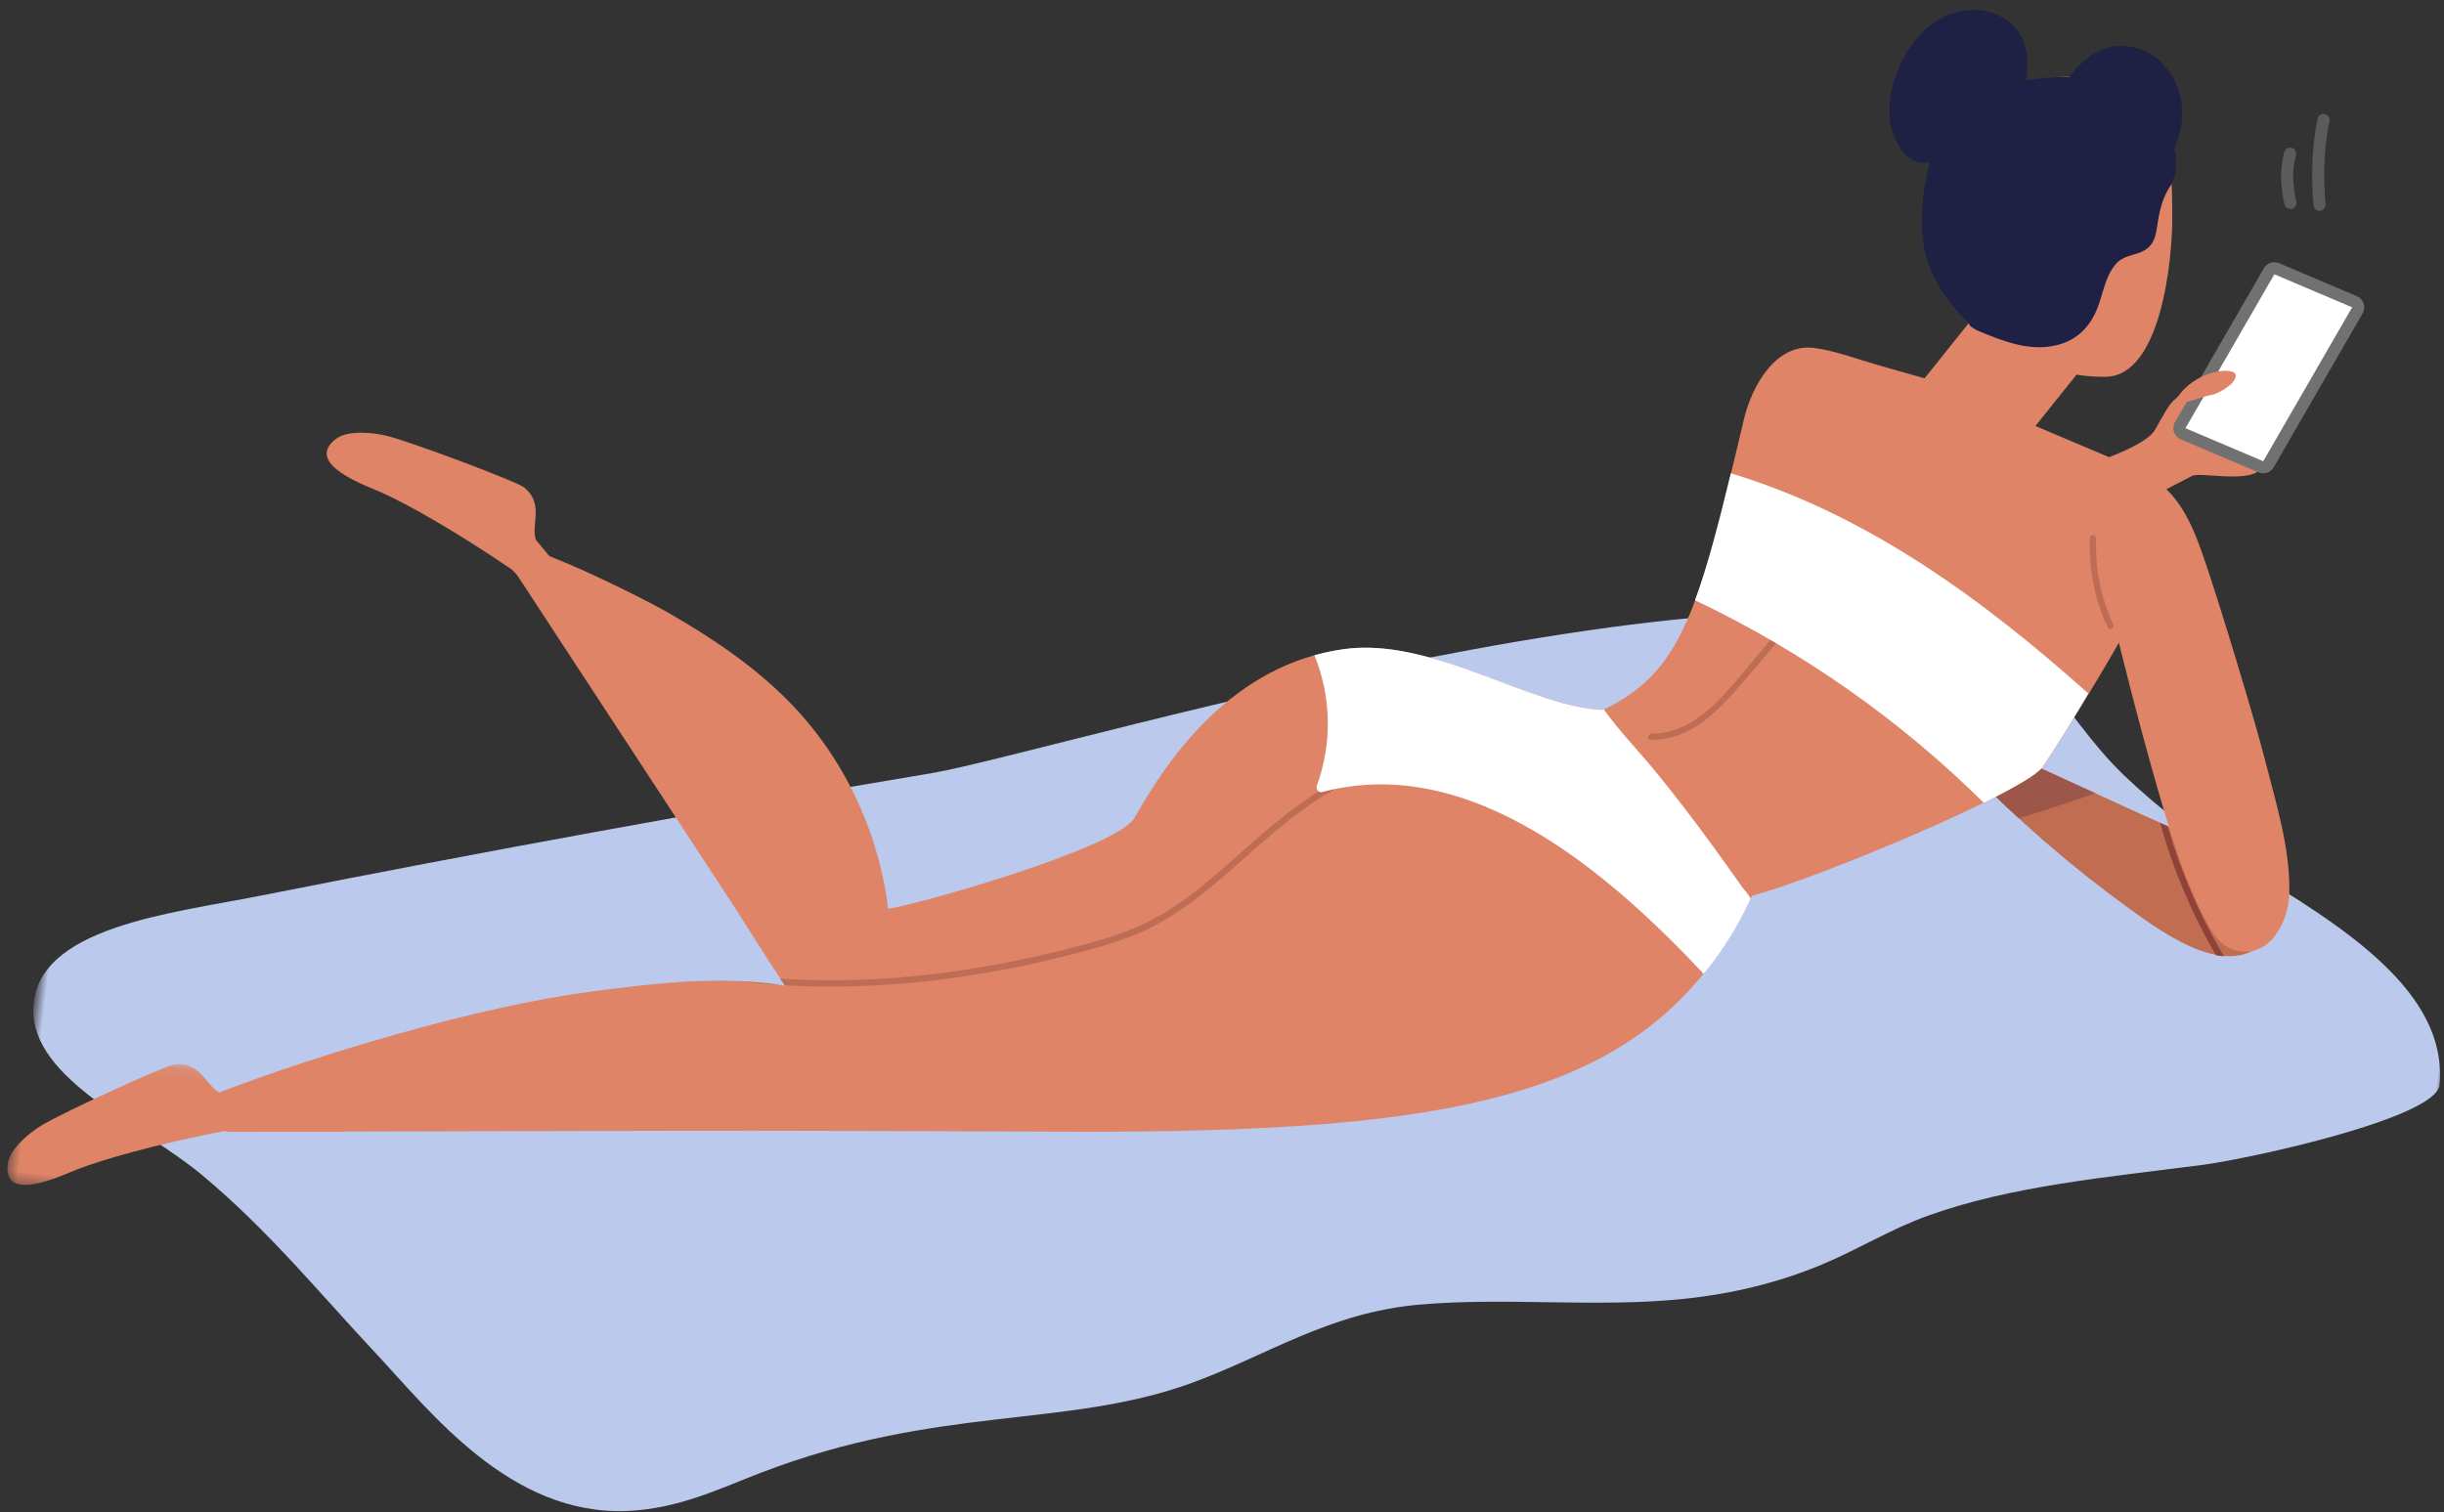 <?xml version="1.0" encoding="UTF-8"?>
<svg width="202px" height="125px" viewBox="0 0 202 125" version="1.1" xmlns="http://www.w3.org/2000/svg" xmlns:xlink="http://www.w3.org/1999/xlink">
    <rect x="0" y="0" width="202" height="125" fill="#333333" stroke="none"/>
    <!-- Generator: Sketch 55.2 (78181) - https://sketchapp.com -->
    <title>woman01</title>
    <desc>Created with Sketch.</desc>
    <defs>
        <polygon id="path-1" points="0 0.148 198.189 0.148 198.189 129.142 0 129.142"></polygon>
        <polygon id="path-3" points="0.224 0.109 27.456 0.109 27.456 11.6 0.224 11.6"></polygon>
    </defs>
    <g id="web" stroke="none" stroke-width="1" fill="none" fill-rule="evenodd">
        <g id="mockup_a" transform="translate(-55, -558)">
            <g id="woman01" transform="translate(157.988, 632.499) scale(-1, 1) rotate(-7) translate(-157.988, -632.499) translate(57.988, 551.999)">
                <g id="Group-3" transform="translate(-0, 31.107)">
                    <mask id="mask-2" fill="white">
                        <use xlink:href="#path-1"></use>
                    </mask>
                    <g id="Clip-2"></g>
                    <path d="M180.793,58.835 C163.06,52.997 145.144,47.41 127.076,42.054 C117.052,39.082 51.746,9.756 37.165,22.792 C34.395,25.268 32.268,27.981 29.151,30.293 C25.96,32.659 22.385,34.756 18.425,36.524 C9.743,40.4 0.473,44.721 0.242,52.456 C0.161,55.189 15.011,60.407 18.958,61.42 C26.46,63.346 34.306,65.025 40.811,68.292 C43.835,69.81 46.249,71.795 49.13,73.427 C52.448,75.306 56.01,76.684 60.135,77.628 C67.128,79.23 74.667,79.255 81.7,80.75 C89.05,82.311 93.645,86.433 99.606,89.474 C109.484,94.514 120.183,93.806 134.059,101.19 C137.321,102.925 140.407,104.952 144.571,105.653 C154.15,107.264 161.749,99.507 166.875,95.225 C172.078,90.879 176.858,86.277 182.866,82.395 C188.377,78.834 197.846,76.265 198.405,70.419 C199.048,63.697 188.076,61.233 180.793,58.835" id="Fill-1" fill="#BBC9EC" mask="url(#mask-2)"></path>
                </g>
                <path d="M42.269,61.82 C42.329,61.653 42.314,61.459 42.165,61.29 C40.754,59.691 38.254,60.924 36.622,61.442 C33.583,62.406 30.544,63.369 27.505,64.333 C24.801,65.191 21.941,65.874 19.359,67.063 C17.325,68.001 15.554,69.618 15.212,71.923 C15.182,72.125 15.256,72.291 15.375,72.407 C15.383,72.46 15.396,72.514 15.422,72.569 C17.799,77.674 24.346,73.941 27.606,72.137 C32.726,69.306 37.576,66.022 42.144,62.369 C42.349,62.205 42.361,61.993 42.269,61.82" id="Fill-4" fill="#C06D52"></path>
                <path d="M25.153,65.076 C23.615,68.689 21.625,72.075 19.217,75.176 C19.436,75.185 19.658,75.185 19.883,75.17 C22.29,72.005 24.271,68.562 25.801,64.884 C25.585,64.948 25.37,65.013 25.153,65.076" id="Fill-6" fill="#8F4336"></path>
                <path d="M31.428,63.089 C33.41,64.082 35.415,65.028 37.447,65.915 C38.491,65.17 39.523,64.409 40.539,63.626 C40.584,62.254 40.295,60.97 39.058,60.659 C38.189,60.864 37.325,61.219 36.622,61.441 C34.89,61.991 33.159,62.54 31.428,63.089" id="Fill-8" fill="#9C564A"></path>
                <path d="M175.069,55.665 C173.008,56.302 168.837,57.966 163.562,60.691 C163.546,60.713 155.888,66.8 155.873,66.822 C154.684,65.907 160.979,60.612 159.466,60.292 C159.652,60.15 161.727,58.145 161.88,58.035 C162.514,56.909 161.507,54.988 163.413,53.814 C164.08,53.403 172.976,51.259 175.126,50.981 C176.271,50.834 178.435,50.861 179.332,51.749 C181.741,54.129 176.289,55.289 175.069,55.665" id="Fill-10" fill="#DF8467"></path>
                <g id="Group-14" transform="translate(171.483, 104.499)">
                    <mask id="mask-4" fill="white">
                        <use xlink:href="#path-3"></use>
                    </mask>
                    <g id="Clip-13"></g>
                    <path d="M21.673,9.766 C19.768,8.753 15.647,6.968 9.996,5.148 C9.969,5.152 0.254,4.011 0.227,4.016 C0.038,2.528 8.231,3.26 7.392,1.961 C7.623,1.993 10.508,2.052 10.694,2.082 C11.94,1.739 12.592,-0.33 14.769,0.194 C15.53,0.378 23.323,5.176 25.035,6.505 C25.947,7.213 27.452,8.767 27.456,10.029 C27.466,13.415 22.799,10.366 21.673,9.766" id="Fill-12" fill="#DF8467" mask="url(#mask-4)"></path>
                </g>
                <path d="M30.922,14.932 C30.437,18.674 30.272,28.2 34.757,28.814 C39.792,29.502 44.078,27.422 47.47,23.619 C50.65,20.053 52.544,14.609 50.331,10.086 C50.223,9.865 50.052,9.768 49.872,9.757 C47.957,6.248 41.737,3.905 37.607,4.526 C32.265,5.329 31.595,9.741 30.922,14.932" id="Fill-15" fill="#DF8467"></path>
                <path d="M45.82,35.366 C44.485,35.77 42.998,35.77 41.637,35.475 C41.452,35.435 41.279,35.38 41.113,35.315 L35.854,26.791 L44.038,21.741 L50.777,32.664 C49.446,33.991 47.577,34.833 45.82,35.366" id="Fill-17" fill="#DF8467"></path>
                <path d="M30.888,36.442 C30.845,36.426 30.804,36.417 30.764,36.412 C30.679,36.389 30.582,36.39 30.474,36.43 C27.737,37.427 26.256,39.911 25.025,42.4 C23.353,45.781 19.204,55.135 17.787,58.766 C16.46,62.167 14.846,65.717 14.49,69.388 C14.267,71.682 15.454,74.958 18.334,74.575 C19.421,74.431 20.174,73.645 20.796,72.807 C21.832,71.41 22.7,69.868 23.501,68.326 C26.674,62.217 33.187,44.985 33.661,43.187 C34.348,40.581 33.641,37.462 30.888,36.442" id="Fill-19" fill="#DF8467"></path>
                <path d="M42.218,19.995 C42.156,19.973 42.087,19.974 42.009,20.013 C41.165,20.44 39.041,19.777 38.472,20.633 C37.712,21.776 37.932,21.014 37.066,22.205 C36.199,23.397 37.704,27.073 37.47,27.766 C36.067,31.923 33.747,39.238 32.873,42.35 C31.917,45.751 30.755,49.301 30.499,52.972 C30.338,55.266 31.193,58.542 33.267,58.159 C34.049,58.014 34.592,57.229 35.039,56.391 C35.786,54.994 36.411,53.451 36.987,51.91 C38.66,47.438 39.289,32.158 41.708,30.205 C42.847,29.285 43.739,28.655 43.968,28.124 C44.08,27.863 44.73,27.367 44.691,27.121 C44.265,24.431 44.289,21.046 42.307,20.026 C42.276,20.01 42.246,20 42.218,19.995 Z" id="Fill-19" fill="#DF8467" transform="translate(37.586, 39.085) rotate(-74) translate(-37.586, -39.085) "></path>
                <path d="M182.732,106.759 C174.401,102.324 161.942,96.881 152.804,94.512 C148.189,93.316 143.389,92.14 138.6,92.055 C138.045,92.045 137.491,92.055 136.939,92.08 C137.516,91.434 138.081,90.775 138.638,90.109 C138.624,90.145 138.621,90.156 138.635,90.128 C138.641,90.115 138.648,90.102 138.655,90.089 C139.899,88.6 141.106,87.083 142.338,85.626 C149.671,76.95 157.005,68.275 164.338,59.6 C164.744,59.12 164.127,58.438 163.686,58.767 C163.657,58.761 163.627,58.754 163.594,58.752 C161.192,58.599 152.47,61.744 150.376,62.624 C146.569,64.225 142.851,66.093 139.596,68.66 C134.459,72.712 130.869,78.435 129.281,84.724 C127.523,84.344 111.09,77.479 109.985,74.78 C107.758,69.339 103.384,61.183 94.495,58.83 C87.325,56.932 78.493,61.76 72.637,61.213 C66.515,57.28 65.798,52.166 64.012,35.94 C63.706,33.155 62.168,29.361 58.974,29.385 C57.185,29.399 55.348,29.868 53.587,30.144 L47.027,31.172 C46.699,31.223 46.557,31.451 46.553,31.7 L32.228,35.789 C30.393,36.353 28.26,37.207 27.387,39.148 C26.452,41.225 34.723,59.084 36.015,61.476 C37.171,63.618 53.199,72.818 58.541,74.957 C64.426,92.346 79.25,97.294 112.683,101.259 C125.324,102.759 135.495,103.96 146.111,105.289 C157.836,106.758 169.561,108.226 181.285,109.695 C181.613,109.735 182.799,106.795 182.732,106.759" id="Fill-21" fill="#DF8467"></path>
                <path d="M52.379,1.448 C50.627,-0.11 47.802,-0.609 45.871,0.947 C44.887,1.74 44.43,2.911 44.32,4.147 C44.295,4.431 44.26,4.84 44.258,5.275 C43.909,5.179 43.56,5.088 43.214,5.005 C42.417,4.814 41.6,4.664 40.777,4.58 C39.913,3.057 38.62,1.775 36.952,1.521 C34.499,1.148 32.295,2.779 31.475,5.028 C30.94,6.495 31.005,7.986 31.441,9.389 C31.191,10.087 31.065,10.839 31.096,11.63 C31.101,11.778 31.174,11.882 31.272,11.944 C31.221,12.046 31.212,12.17 31.281,12.299 C31.929,13.511 32.03,14.638 32.058,15.981 C32.071,16.644 32.133,17.334 32.618,17.84 C33.33,18.583 34.446,18.536 35.065,19.458 C35.748,20.476 35.808,21.758 36.051,22.921 C36.435,24.757 37.425,26.125 39.23,26.762 C41.352,27.51 43.601,26.914 45.683,26.33 C45.914,26.265 46.541,26.01 46.504,25.826 C49.327,23.656 51.168,21.202 51.465,17.457 C51.575,16.071 51.566,14.484 51.326,12.937 C53.238,13.801 54.881,11.257 55.151,9.45 C55.564,6.682 54.491,3.327 52.379,1.448" id="Fill-23" fill="#1F2144"></path>
                <path d="M138.622,92.077 C138.242,92.07 137.863,92.075 137.485,92.086 C138.58,92.149 139.678,92.182 140.778,92.188 C140.059,92.13 139.341,92.09 138.622,92.077 M107.318,82.833 C105.559,81.577 104.029,80.031 102.575,78.44 C99.874,75.482 97.388,72.322 94.106,69.971 C93.83,69.773 93.566,70.23 93.84,70.426 C97.421,72.991 100.032,76.556 103.043,79.716 C104.467,81.209 105.994,82.621 107.727,83.749 C109.563,84.944 111.607,85.777 113.638,86.576 C121.115,89.518 128.99,91.534 137.002,92.055 C137.149,91.89 137.294,91.722 137.44,91.555 C129.324,91.078 121.35,89.048 113.779,86.068 C111.532,85.184 109.293,84.243 107.318,82.833" id="Fill-25" fill="#BD6D54"></path>
                <path d="M94.867,70.786 C95.165,70.906 95.414,70.563 95.353,70.3 C94.514,66.64 95.069,62.874 96.865,59.633 C96.642,59.54 96.415,59.452 96.186,59.367 C96.116,59.341 96.046,59.317 95.976,59.292 C95.802,59.23 95.626,59.17 95.448,59.113 C95.377,59.089 95.305,59.066 95.233,59.044 C94.99,58.968 94.745,58.896 94.495,58.83 C94.277,58.772 94.058,58.722 93.838,58.676 C93.764,58.661 93.691,58.65 93.617,58.636 C93.469,58.608 93.321,58.58 93.172,58.557 C93.083,58.543 92.993,58.533 92.903,58.521 C92.769,58.504 92.634,58.485 92.499,58.471 C92.402,58.461 92.305,58.454 92.208,58.446 C92.078,58.435 91.949,58.424 91.818,58.416 C91.718,58.41 91.617,58.407 91.515,58.403 C91.388,58.397 91.26,58.392 91.131,58.39 C91.028,58.388 90.925,58.388 90.821,58.388 C90.694,58.388 90.567,58.389 90.439,58.391 C90.334,58.393 90.229,58.397 90.123,58.4 C89.997,58.405 89.87,58.41 89.743,58.417 C89.636,58.423 89.53,58.429 89.423,58.437 C89.296,58.445 89.169,58.455 89.041,58.466 C88.934,58.475 88.827,58.485 88.72,58.495 C88.592,58.508 88.465,58.521 88.337,58.536 C88.23,58.548 88.122,58.56 88.015,58.574 C87.887,58.59 87.758,58.607 87.63,58.625 C87.523,58.64 87.416,58.654 87.308,58.67 C87.179,58.69 87.05,58.71 86.92,58.731 C86.814,58.748 86.708,58.765 86.602,58.783 C86.47,58.805 86.339,58.829 86.208,58.852 C86.103,58.871 85.999,58.889 85.895,58.909 C85.761,58.934 85.627,58.961 85.493,58.987 C85.391,59.007 85.289,59.027 85.188,59.047 C85.047,59.076 84.907,59.106 84.766,59.136 C84.672,59.156 84.578,59.175 84.485,59.195 C84.318,59.231 84.153,59.268 83.987,59.305 C83.919,59.321 83.851,59.335 83.783,59.351 C83.782,59.351 83.782,59.351 83.781,59.351 C83.727,59.373 83.671,59.394 83.617,59.416 C83.612,59.408 83.606,59.401 83.601,59.393 C83.601,59.393 83.6,59.393 83.599,59.393 C83.431,59.432 83.263,59.472 83.095,59.511 C83.094,59.511 83.093,59.511 83.093,59.51 C79.249,60.413 75.57,61.487 72.637,61.213 C72.63,61.182 72.623,61.15 72.617,61.119 C71.193,62.699 69.514,64.041 67.969,65.5 C65.966,67.391 64.046,69.369 62.166,71.382 C61.254,72.359 60.352,73.344 59.453,74.334 C59.176,74.639 58.769,74.918 58.64,75.242 C59.958,79.31 61.693,81.793 61.736,81.845 C70.502,74.543 83.101,66.046 94.867,70.786" id="Fill-27" fill="#FFFFFF"></path>
                <path d="M33.914,42.2 C33.704,44.667 32.94,46.957 31.641,49.064 C31.463,49.354 31.918,49.619 32.096,49.33 C33.442,47.147 34.223,44.755 34.441,42.2 C34.47,41.862 33.943,41.864 33.914,42.2" id="Fill-29" fill="#BD6D54"></path>
                <path d="M68.417,62.664 C64.74,62.236 62.775,58.598 60.929,55.815 C59.081,53.029 57.312,50.192 55.91,47.15 C55.769,46.842 55.314,47.11 55.455,47.416 C57.124,51.039 59.317,54.367 61.536,57.671 C63.236,60.202 65.166,62.813 68.417,63.191 C68.753,63.23 68.75,62.703 68.417,62.664" id="Fill-31" fill="#BD6D54"></path>
                <path d="M40.476,64.996 C48.214,59.009 56.932,54.377 66.2,51.286 C65.547,48.517 65.065,45.033 64.54,40.508 C52.993,42.507 42.674,48.256 33.002,54.972 C33.526,56.18 33.973,57.19 34.361,58.049 C35.137,59.716 35.75,60.971 36.032,61.493 C36.382,62.143 38.102,63.442 40.476,64.996" id="Fill-33" fill="#FFFFFF"></path>
                <path d="M18.876,18.639 C18.624,18.639 18.411,18.827 18.38,19.078 L16.588,33.662 C16.585,33.683 16.584,33.703 16.584,33.723 C16.584,33.999 16.808,34.223 17.084,34.223 L24.069,34.223 C24.321,34.223 24.534,34.035 24.565,33.784 L26.358,19.2 C26.36,19.18 26.361,19.159 26.361,19.139 C26.361,18.863 26.138,18.639 25.861,18.639 L18.876,18.639 Z" id="Rectangle" stroke="#717171" fill="#FFFFFF" transform="translate(21.473, 26.431) scale(-1, 1) rotate(16) translate(-21.473, -26.431) "></path>
                <path d="M26.081,29.407 C27.742,28.998 28.822,29.197 28.822,28.645 C28.822,28.093 27.703,27.645 26.322,27.645 C24.941,27.645 23.781,28.231 23.822,28.645 C23.862,29.059 24.634,29.452 26.081,29.407 Z" id="Oval" fill="#DF8467" transform="translate(26.321, 28.528) rotate(32) translate(-26.321, -28.528) "></path>
                <path d="M21.361,12.691 C21.885,11.247 22.06,9.902 21.885,8.656" id="Path-2" stroke="#858585" opacity="0.493" stroke-linecap="round" stroke-linejoin="round"></path>
                <path d="M18.958,12.54 C19.482,10.035 19.657,7.702 19.482,5.54" id="Path-2-Copy" stroke="#858585" opacity="0.493" stroke-linecap="round" stroke-linejoin="round"></path>
            </g>
        </g>
    </g>
</svg>